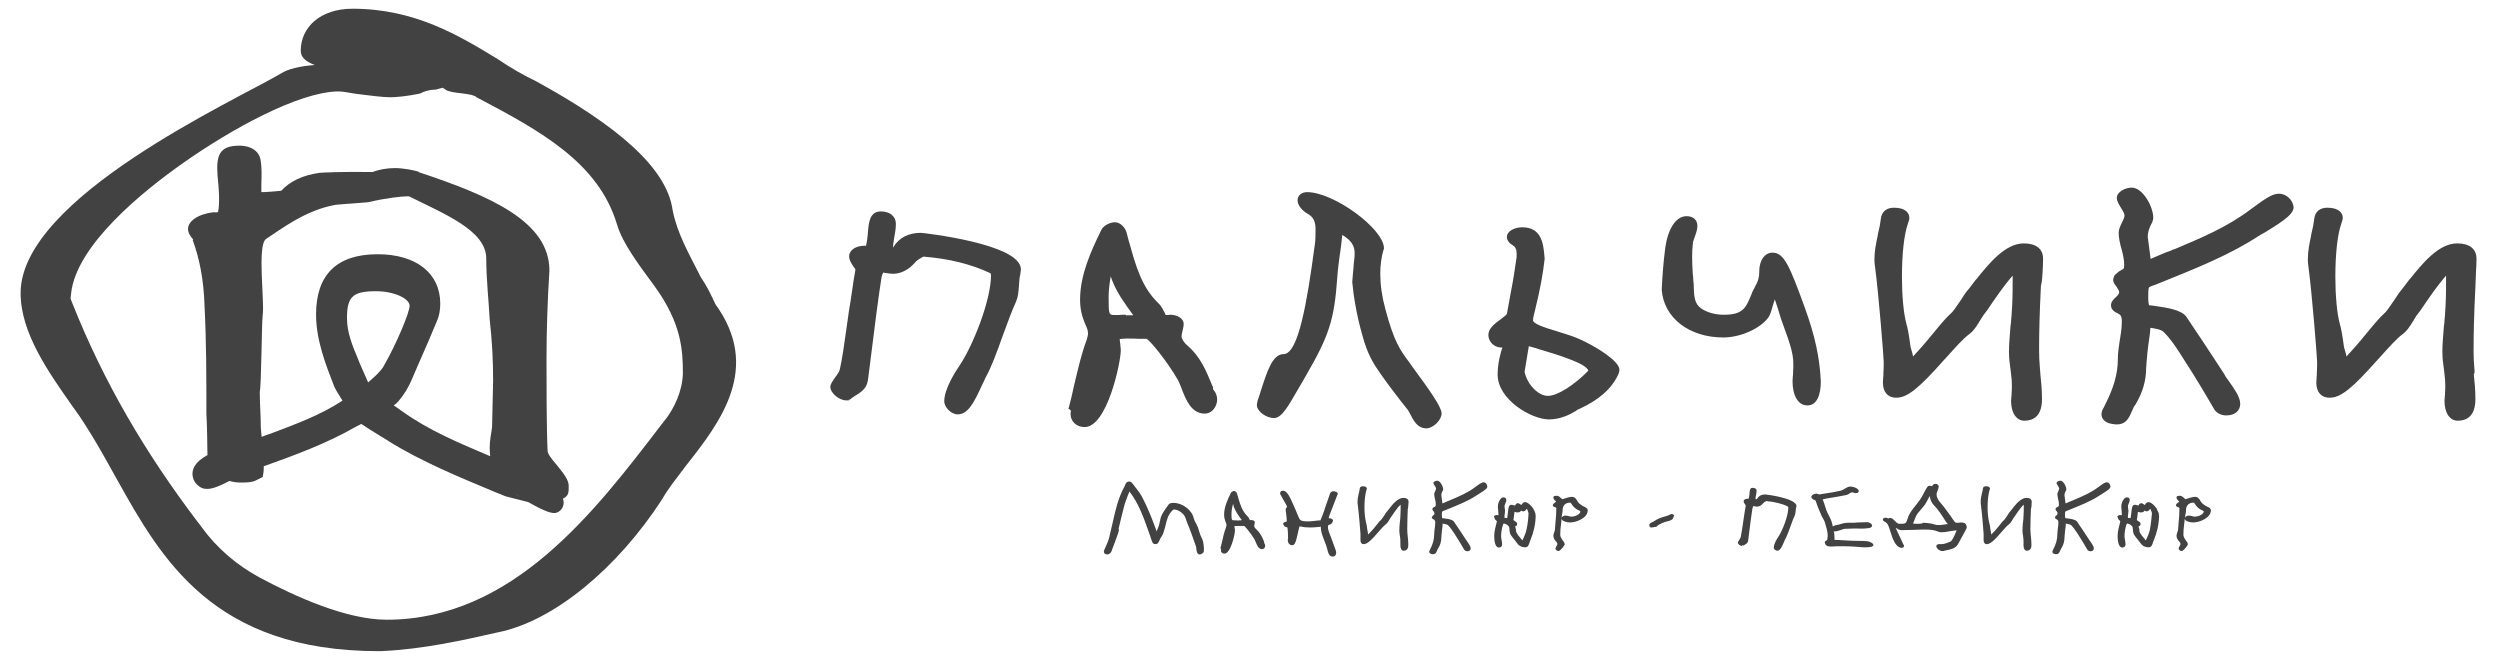 <?xml version="1.0" encoding="utf-8"?>
<!-- Generator: Adobe Illustrator 24.1.1, SVG Export Plug-In . SVG Version: 6.00 Build 0)  -->
<svg version="1.1" id="Layer_1" xmlns="http://www.w3.org/2000/svg" xmlns:xlink="http://www.w3.org/1999/xlink" x="0px" y="0px"
	 viewBox="0 0 946 249" style="enable-background:new 0 0 946 249;" xml:space="preserve">
<style type="text/css">
	.st0{fill:#424243;}
</style>
<g>
	<path class="st0" d="M265.2,104.9c-4.5-8.9-9-16.6-10.7-25.5c-2.2-15.6-20.2-31.5-52.1-48.9c-3.9-1.8-9.5-5-14-8.1
		C173.8,13.5,157,3.3,133.4,3.3c-12.3,0-19.6,7.1-19.6,15.9c0,2.5,1.9,4.1,5.3,5.4c-5.7,0.4-10.3,1.6-12.6,3.1
		C89.1,38,7.8,74.8,7.8,110.9c0,15.2,10.7,30.1,19.6,42.8c3.9,5.3,5,7.4,7.3,11c2.8,4.6,6.2,10.6,9.5,16.6
		c16.8,30.1,36.4,65.1,99.2,65.1h0.6c16.3-0.7,31.4-4.2,44.3-7.1c21.3-4.2,45.4-24.4,62.2-50.3c2.2-3.9,4.5-6.7,9-12.7
		c13.5-17,28.6-37.2,11.2-61.2C269.1,111.6,267.4,108.1,265.2,104.9z M252.3,158.1l-0.1,0.1l-2.1,2.7
		c-25.1,32.8-56.2,73.6-103.8,73.6c-15.3,0-34.9-8.9-48.1-16c-8.7-4.7-16.3-11.2-22.1-19.3c-0.4-0.6-0.8-1.1-1.3-1.7
		c-19.8-26.1-35.5-52.8-47.4-82.7l-0.7-1.8l0.2-1.9c1.9-18.4,27.4-38.9,42.5-49.5c17.6-12.4,43.4-26.8,58.5-27c0.1,0,0.2,0,0.3,0
		l1.5,0.1c0.6,0.1,2.2,0.3,5,0.8c4.8,0.6,10.1,1.3,13,1.3c2.2,0,6.5-0.4,11.2-1.4c1.7-0.9,3.8-1.5,6-1.5l2.6-0.7l1.7,1.1
		c0.4,0.1,0.7,0.2,1.1,0.3c2,0.7,8.9,0.8,10,2.2c24.4,12.8,46.2,24.8,53.2,48.2c2.1,7.1,8.3,15.3,14.2,23.3
		c10.2,14.1,10.7,24.2,10.7,33C258.2,148.3,255,154.3,252.3,158.1z"/>
	<path class="st0" d="M207.2,170.3c-0.4-8.1-0.4-26-0.4-34.1c0-11.4,0.4-22.8,1.1-33.8c0-18.4-21.8-28.1-49.6-37.3h0.4
		c-1.8-0.7-6.3-1.5-9.2-1.5c-3.2,0-6.2,0.6-8.6,1.5c-11-0.2-19.3,0.2-20,0.3c-6.4,0.9-11.2,3.2-14.5,6.8c-3.1,0.3-5.7,0.5-7.5,0.5
		c0-1,0-2.1,0-3.2c0.1-2.9,0.2-6.2-0.3-9c-0.7-4.1-5-6-10.6-5.2c-6.1,0.9-6.3,5.7-5.4,14.2c0.7,7.4,0,10.8-0.2,10.8
		c-0.8,0.1-0.8,0.1-1.5,0c-5.7,0.6-10.3,3.4-9.7,7c0.2,1,0.7,2,1.9,3.3c0,0-0.1,0.1-0.1,0.1c0,0,0,0-0.1,0.1c2.6,7,4.2,15.1,4.5,25
		c0.7,13.6,0.7,27.2,0.7,40.8c0.3,5.2,0.3,10.4,0.4,15.6c-2.6,1.5-3.9,2.6-4.8,4.1v0c-0.9,1.5-1.1,3.1-0.6,4.7
		c0.5,1.6,1.7,2.9,3.2,3.6c0.6,0.3,1.3,0.4,2.1,0.4c2,0,4.6-1,8.4-3c1.4,0.4,2.9,0.6,4.3,0.6c5.5,0,5.2-0.7,8.3-2.1
		c0.2-1,0.4-2.1,0.4-3.3c0-0.3,0-0.5,0-0.8c0,0,0.1,0,0.1,0c11.2-4,23.8-8.6,34.7-14.9c0.4-0.2,0.7-0.4,1-0.5
		c0.3-0.2,0.7-0.3,1.1-0.6c1.8,1.2,4.1,2.7,7.4,4.7c0.8,0.5,1.4,0.8,1.8,1.1c0.4,0.2,0.7,0.4,1.1,0.7c12.5,7.8,27.2,13.8,40.1,19.2
		c1.5,0.6,2.8,1.1,4.2,1.7l8.6,2.2c6.2,3.5,9.3,4.7,11,3.9c2-0.9,2.9-3.2,2.1-5.2c2.2-1.1,2.2-2.3,2.2-4.7c0-2-1.1-3.9-4.4-7.9
		C208.3,173.1,207.2,171.8,207.2,170.3z M136,137.2l-0.3-0.8c-2.4-5.7-4.4-10.6-4.4-16c0-8.2,2.2-10.2,11-10.2
		c7.1,0,12.7,2.9,12.7,5.5c0,2.5-4.9,14.3-9.9,23c-1.2,2-3.4,3.9-5.8,6c0,0,0,0,0,0C138.1,142,137.1,139.7,136,137.2z M196.9,188
		l-2.5-1.4C195.4,187.1,196.4,187.7,196.9,188z M99.4,119.2c0.8-4.9-2.2-26.5,1.3-28.8c5.7-3.7,14.9-10.9,26.3-12.9
		c1.3-0.2,12.9-0.9,12.9-1.1c5.8-1.4,12-2.1,14-2.1h0.9c13.2,6.6,29.2,12.9,29.2,23.5c0,7.8,0.9,15.5,1.3,23.1
		c0.9,7.8,1.3,15.5,1.3,23.1c0,2.5-0.4,15.1-0.4,17.7c-0.4,2.5-0.9,5.3-0.9,7.8c0,1,0.1,2,0.2,3.1l-0.3-0.1
		c-11.8-5-23-9.7-32.9-16.8c-1.3-0.9-2.4-1.7-3.3-2.3c0.6-0.4,1.3-1,1.8-1.6c2.2-2.6,3.9-5.4,5.2-8.6l2.5-5.8
		c2.6-5.8,4.9-11.2,7-16.3c0.7-1.6,1.1-3.9,1.1-6.2c0-11.5-9.1-18.7-23.7-18.7c-15.4,0-23.3,7.7-23.3,22.8c0,9.6,3.6,18.8,6.7,26.8
		l0.1,0.3c0.4,1,1.8,3.3,3.2,5.5c-8.4,5.5-17.7,8.9-27.5,12.6l-0.4,0.1c-0.9,0.3-1.8,0.7-2.7,1c-0.1-1.1-0.2-2.3-0.3-3.4
		c0-4.7-0.4-9.1-0.4-13.8C98.9,146.6,99,122.6,99.4,119.2z"/>
	<path class="st0" d="M348.5,88.1c-4.7,0-8.2,1.8-10.4,5.3c-0.1,0.1-0.1,0.2-0.2,0.3c0-0.9,0.2-1.7,0.3-2.7c0.1-0.4,0.1-0.9,0.2-1.2
		c0.3-1.6,0.6-3.4,0.6-5.1c0-2.8-2.2-4.7-5.7-4.7c-4.3,0-4.6,4.4-4.9,8.2c-0.2,2.5-0.5,4-0.7,4.8l0,0c-2.2-0.1-4.2,0.5-5.3,1.6
		c-0.7,0.7-1.1,1.5-1.1,2.4c0,1.1,0.5,2.2,1.8,4.1c0.5,0.6,0.6,0.8,0.6,0.9c-0.4,2.1-0.9,5.3-1.4,8.9c-0.3,2.2-0.7,4.6-1.1,7
		l-0.6,4.3c-1,7.3-2,14.2-2.8,17.5c-0.2,0.9-0.7,1.6-1.4,2.6l-0.1,0.1c-1.4,2-2.1,3-2.1,4c0,2.3,3.3,5.1,6,5.1h1v-0.4l0.3,0.2
		l0.6-0.5c0.4-0.3,0.5-0.4,1-0.7l0.4-0.3c2.8-1.6,4.5-3.1,4.9-5.9l0.1-0.6c0.2-1.8,0.5-4.2,0.9-7.1c1.2-10,3.2-25.3,4.1-30.8
		c0.1-1.1,0.5-1.9,0.8-2.3c0.3,0.1,0.6,0.2,0.8,0.2l0.1,0c1.2,0.2,1.9,0.3,2.7,0.3c3,0,5.9-1.5,8.2-4.1c0.7-0.8,1.2-1.2,2.6-2
		c0.2-0.1,0.4-0.2,0.7-0.4c9.8,0.8,17.9,2.8,25.4,6.3c0.1,0.2,0.1,0.4,0.2,0.6c0,10-7.1,27.1-11.7,34c-1.8,2.6-6,9.2-6,13.8
		c0,2.4,2.7,5,5.1,5c3.9,0,6.2-4.5,9.3-11.3l0.5-1c0.6-1.4,0.9-2,1.1-2.3c1.8-3.3,4-9.1,6-14.8l0.7-1.9c1.3-3.7,3.2-8.6,4.4-11.2
		c0.8-1.8,1-3.5,1.2-6.7c0.1-1.6,0.2-2.8,0.5-3.9l0-0.1c0-0.3,0.1-0.6,0.1-0.8c0.1-0.4,0.1-0.7,0.1-1
		C386,92.1,348.8,88.1,348.5,88.1z"/>
	<path class="st0" d="M458.9,146.3c-0.1-0.3-0.3-0.7-0.4-0.9l-0.2-0.5c-2-4.8-4.1-9.9-8.9-14.1c-1.5-1.2-2.3-2.7-2.3-3.5
		c0-0.5,0.1-1.1,0.4-2.2c0.3-1.3,0.4-1.8,0.4-2.5c0-2.2-2.6-3.5-5-3.5c-0.2,0-0.5,0-0.9,0.1h-0.3c-0.2,0-0.4,0-0.6,0
		c-0.1-0.2-0.3-0.6-0.5-1.1c-0.8-1.5-1.3-2.5-2.6-3.7c-6-5.9-8.3-14.1-10.5-22c-0.2-0.7-0.4-1.2-0.5-1.7c-0.3-1.1-0.5-1.8-0.7-2.7
		c-0.4-1.6-2.2-3.9-4.4-3.9c-1.9,0-4.5,1.3-5.2,3c-3.9,7.9-8,17-8,26.3c0,3.2,0.6,6,1.8,8.9l0.2,0.4c0.5,1.2,1,2.1,1,3.5
		c0,0.6-0.2,1.3-0.5,2.4c-2,5.3-3.2,10.7-4.5,16.1l-0.4,1.7c-0.4,2.1-1,4.5-1.8,7.6l-0.2,0.6l0.9,0.7v0.4c-0.1,0.5-0.1,0.7-0.1,1
		c0,2.8,2.3,4.9,5.3,4.9c8.6,0,13.7-24.6,13.7-29c0-0.4,0-0.8-0.1-1.4c0-0.3-0.1-0.7-0.1-1.2l-0.1-0.5c0-0.4-0.1-0.8-0.1-1.2
		c0.6-0.1,1.6-0.2,2.8-0.2c1.7,0,3.1,0,4.4,0.1h3c1.4,0.8,7.7,8.4,11.9,15.7c0.4,0.8,1,2.2,1.5,3.6c1.5,3.8,3.5,9,8.6,9
		c1.8,0,3.4-1.2,4.2-3.1c0.9-2.1,0.5-4.4-1.1-6.1C459.1,146.8,459,146.6,458.9,146.3z M426.3,119.4l-0.4-0.3h-0.3
		c-0.8,0-1.6,0-2.3,0.1H422c-2.4,0-2.5,0-2.5-6.7c0-2.4,0.3-5.1,0.8-7.9c0.2,0.5,0.3,0.9,0.5,1.4c1.9,4.9,4.7,8.7,7.9,13.1l0.1,0.2
		c-0.3,0-0.7,0-1.2,0l-0.7,0C426.7,119.2,426.5,119.3,426.3,119.4z"/>
	<path class="st0" d="M545.5,156.4c0-2.4-4.7-9-10.9-17.4l-1.4-2c-3.3-4.4-5.7-7.6-9-20.1c-1.3-4.8-1.9-9.2-1.9-13.3
		c0-3.2,0.4-6.3,1.2-9l0.2-0.5V94c0-7.4-19-21.3-29.1-21.3c-2.1,0-3.6,1.3-3.6,3.1c0,2,1.9,4,3.8,5.1c2.1,1.1,3,2.9,3,5.7
		c0,1.8,0,4.5-0.3,6.2c-0.2,1.4-0.4,2.8-0.6,4.2c-0.2,1.2-0.3,2.5-0.5,3.7c-3.3,23-6.6,33.3-10.7,33.3c-4.2,0-6.2,6.4-8.8,14.5
		c-0.2,0.5-0.3,1.1-0.5,1.6c-0.2,0.5-0.3,1-0.5,1.4l-0.1,0.5c-0.1,0.5-0.2,0.8-0.2,1.2c0,2.6,3.7,5,6.5,5c2.9,0,5.4-4.5,9.3-11.3
		l0.9-1.5c0.7-1.2,1.4-2.5,1.9-3.3l0.1-0.2c8.6-14.8,10.6-21,11.7-36.6c0.2-3.1,0.6-6,1-9.1l0.1-0.5c0.3-2.2,0.6-4.4,0.8-6.8
		c3.4,2,4.7,4.1,4.7,6.9c0,1-0.1,2.2-0.3,3.7l-0.1,1c0,0.8-0.1,1.6-0.2,2.4c-0.1,1.1-0.2,2.3-0.3,3.7l0,0.1l0,0.1
		c0.4,4.8,1.7,12.8,3.8,20c1.9,7.2,4.2,10.8,6.8,14.5c3.2,4.6,5,6.8,7.8,10.5c0.7,0.9,1.4,1.8,2.3,2.9l0.1,0.1
		c0.3,0.3,1,1.7,1.3,2.2c1.6,3.3,3.2,5.1,6.1,5.1C542.4,161.9,545.5,159,545.5,156.4z"/>
	<path class="st0" d="M597.4,128.2c-2-0.9-4.9-1.8-7.5-2.6l-0.6-0.2c-5.5-1.6-9.2-3-9.2-4.2c0-0.8,0.3-2.1,0.8-4
		c1.9-7.7,3-13.8,3.6-19.3l-0.1-1.1C584,92.2,583.3,86,576,86c-2.8,0-5.8,1.4-5.8,3.7c0,1.3,1.1,2.5,2.2,3.1
		c0.7,0.4,1.5,1.1,1.5,3.3c0,0.9,0,1.4-0.1,1.7l0,0.1c-0.6,4.4-1.3,8.7-2.2,13.2c-0.3,1.7-0.6,3.4-0.9,5c-0.2,0.9-0.3,1.8-0.5,2.7
		c-0.1,0.2-0.7,0.8-1.3,1.2l-0.5,0.4c-3.4,2.4-5.2,4.1-5.2,6.4c0,2.5,2.2,4.7,4.9,4.7c0.1,0,0.2,0,0.4,0c-0.6,1.8-1.8,5.8-1.8,10.2
		c0,9.6,12.9,17,19.4,17c3.3,0,6.8-1.1,9.8-3l0.5-0.2l0.2-0.3c0,0,0,0,0,0l0.2-0.1c4.7-2.1,11.3-5.6,14.9-12.1
		c0.8-1.5,1.1-2.3,1.1-3.2C612.6,136.5,603.8,131,597.4,128.2z M601,140.3c-5.4,5.5-11.7,9.5-15.3,9.5c-3.6,0-7.8-4.3-8.8-9.1
		c0.4-2.3,1.2-7.4,1.6-9.7c0.9,0.3,1.9,0.5,2.9,0.8l0.5,0.2C589,134.1,600.6,137.6,601,140.3z"/>
	<path class="st0" d="M689,144.4c-0.4-9-2.2-17.3-6-27.8c-5.8-16-7.9-21-12.3-21c-2.9,0-5,2.9-5,7.1c0,2.2-0.3,3.5-1.6,5.8
		c-0.1,0.3-0.3,0.5-0.4,0.8c-0.4,0.7-0.7,1.3-0.9,1.9l-0.1,0.3c-2.1,5-3.1,7.6-10.4,7.6c-3.4,0-6.4-0.9-8.6-2.4
		c-2.5-1.8-2.7-4.4-2.8-8.7c0-0.4,0-0.9-0.1-1.3c0-0.4-0.1-0.9-0.1-1.3c0-0.4,0-0.8-0.1-1.2c0-0.4-0.1-0.8-0.1-1.3
		c-0.1-2-0.2-3.9-0.2-5.8c0-1.8,0.1-3.6,0.3-5.1l0-0.1c0-0.2,0.1-0.6,0.3-1.1l0.1-0.4c0.9-2.3,1.3-3.7,1.3-4.9
		c0-2.3-1.6-3.7-4.1-3.7c-4,0-7.1,4.7-8.1,12.3c-0.7,5.3-1.1,11-1.3,15.6c0.8,10.6,10.4,18,23.3,18c6.4,0,13.9-3.3,17-7.5
		c0.6-0.8,1-1.9,1.6-4.1c0.3-1,0.6-2,0.9-2.8c0.5,1.5,1.3,3.7,2.2,6.9c0.2,0.5,0.3,0.9,0.4,1.2c0.1,0.3,0.2,0.6,0.3,0.8
		c0.1,0.4,0.3,0.9,0.5,1.4c0.1,0.4,0.3,0.8,0.4,1.2l0.1,0.2c1.5,4.2,3.1,8.5,3.1,12.6c0,1,0,2-0.1,3.2c0,0.6,0,1.1-0.1,1.7
		c0,0.6-0.1,1.2-0.1,1.8c0,5.5,2.2,9.1,5.5,9.1C687.7,153.6,689,148.9,689,144.4z"/>
	<path class="st0" d="M772.9,103.2c0.1-1.8,0.2-3.5,0.2-5.3c0-3.7-2.6-5.8-7.3-5.8c-7.1,0-13.3,7.8-17.9,13.5l-0.3,0.3
		c-0.5,0.7-1.1,1.4-1.5,2c-0.4,0.5-0.8,1-1,1.3c-0.9,1-1.6,1.9-3,4.2l-0.7,1c-1.2,1.8-2.4,3.6-3.5,4.5c-1.2,1.1-2.6,2.6-6.2,7
		c-3.9,4.8-6.4,7.5-7.8,9c-0.1-0.7-0.3-1.5-0.6-2.4c-0.1-0.4-0.2-0.8-0.3-1c-0.7-5.1-1.1-7.2-1.6-8.9c-1.1-4-1.7-10.8-1.7-17.9
		c0-8.5,0.8-15.9,2.2-19.9c0.4-1.2,0.6-1.7,0.6-2.4c0-1.8-1.5-3.8-5.8-3.8c-2.9,0-4.7,1.5-5,4.3c-0.2,1.7-0.5,3.4-1.1,5.7l-0.1,0.7
		c-0.6,2.8-1.2,5.7-1.2,8.7c0,1,0,1.3,0.1,2c1.6,11.9,3.4,35.7,3.4,36.9c0,1.3,0,2.7-0.1,4c0,0.7,0,1.4-0.1,2c0,0.7-0.1,1.3-0.1,1.9
		c0,3.6,1.9,5.7,5,5.7c4.2,0,8.4-3.3,18.4-14.6l0.3-0.3c3.5-3.9,6.8-7.6,8.9-9.1c1.4-1,2.4-2.3,4.1-5.1c0.2-0.3,0.4-0.7,0.6-1
		c0.3-0.5,0.6-0.9,0.7-1.1c1-1.2,1.7-2.2,3.7-5.2c3.7-5.4,6-8.2,7.4-9.8c0,3.8,0,7.7-0.2,11.5c-0.1,2.3-0.3,4.5-0.5,6.8l-0.1,0.6
		c-0.1,0.8-0.1,1.7-0.2,2.5c-0.2,2.5-0.4,5-0.4,7.6c0,2.2,0.3,4.4,0.6,6.6c0.1,0.6,0.1,1.1,0.2,1.7c0.2,1.5,0.3,2.9,0.3,4.4
		c0,0.9,0,1.8-0.1,2.7l0,0.1c0,0.5,0,0.9-0.1,1.4c0,0.5-0.1,1-0.1,1.5c0,4.5,2,7.5,5,7.5c3.1,0,6.7-1.4,6.7-8.2
		c0-3.3-0.3-6.5-0.6-9.3c-0.1-0.8-0.1-1.6-0.2-2.5c-0.2-2.3-0.3-4.5-0.3-6.7c0-7,0.2-14.5,0.7-24.4
		C772.7,106.7,772.8,105,772.9,103.2z"/>
	<path class="st0" d="M862.4,73.3c-2.5,0-4.8,1.5-11,6.1c-8.8,6.6-18.4,10.6-28.6,14.9l-0.4,0.1c-0.9,0.4-1.8,0.8-2.8,1.1
		c-1.8,0.8-3.7,1.5-5.4,2.3c-0.1,0.1-0.3,0.1-0.4,0.2c-0.2-1.4-0.5-3.9-1.1-8.4c0-1.7,0.6-3.5,1.6-5.3l0.1-0.2
		c0.2-0.7,0.4-1.1,0.4-1.7c0-4.2-4-11.4-8.1-11.4c-2.7,0-5.7,1.7-5.7,3.9c0,1,0.5,2,1.6,3.8c1.1,1.7,1.3,2.3,1.3,2.9
		c0,0.4-0.1,0.9-0.8,2.3c-1,2-1.4,3.1-1.4,4.2c0,1.9,0.5,4.1,1.1,6.2l0.1,0.3c0.5,2,0.9,3.9,0.9,5.7c0,1.5-0.4,1.6-0.8,1.7l-1.3,0.8
		l-1.4,1.2c-0.4,0.6-0.6,1.2-0.7,1.9c0,0.9,0.6,1.7,1.3,2.6c0.8,1.2,1,1.7,1,2.1c-0.1,0.5-0.2,0.8-1,1.6c-1.1,1-2.1,2-2.1,3.3
		c0,1.8,1.5,2.6,2.6,3.1c0.9,0.4,1.5,1,1.5,2.9c0,1.9-0.2,4-0.7,6.8l-0.2,1.3c-0.3,2-0.6,4.1-0.6,6.1c0,5.9-1.6,11.3-5.4,18.6
		c-0.5,0.7-0.8,1.7-0.8,2.5c0,2.1,1.9,3.5,4.7,3.7c0.4,0.1,0.8,0.1,1.1,0.1c3.1,0,4.4-1.8,5.7-5l0.2-0.4c0.2-0.6,0.7-1.6,0.9-1.8
		l0.2-0.2c2.8-4.7,4.1-9.2,4.1-13.9c0.3-4.5,0.7-8.1,1.1-10.7c0.3-2.1,0.5-3.5,0.5-4.5c0.1,0,0.2,0,0.3,0l0.2,0
		c2.9,0.5,3.6,0.8,4.4,1.4c2.9,2.8,5.3,6.6,7.7,10.4c4.1,6.3,8.1,13,11.4,18.7c0.8,1.6,2.7,2.6,4.7,2.6c3.2,0,5.3-1.7,5.3-4.4
		c0-2.6-2.3-5.7-4.1-8.3l-0.5-0.7c-0.7-0.9-1-1.3-1.3-2l-2-3.1c-4-6.1-8.2-12.5-12.6-19c-2.1-2.6-7.6-3.3-11.6-3.9
		c-0.6-0.1-1-0.1-1.4-0.2c-0.4,0-0.8-0.1-1-0.1c-0.1-0.4-0.3-1.3-0.3-2.5c0-4.2,0.1-4.2,0.7-4.5c0.7-0.3,1.4-0.6,2.1-0.8
		c1.4-0.6,2.7-1.1,4.2-1.7c11.1-4.5,23.7-9.5,34.6-16.6c0.4-0.2,0.7-0.4,1-0.6c0.4-0.2,0.9-0.5,1.6-0.9c8.4-5.1,10.8-7.2,10.8-9.6
		C867.6,75.7,865.2,73.3,862.4,73.3z"/>
	<path class="st0" d="M936.3,139.5c-0.2-2.3-0.3-4.5-0.3-6.7c0-7,0.2-14.5,0.7-24.4c0.1-1.7,0.1-3.5,0.2-5.2
		c0.1-1.8,0.2-3.5,0.2-5.3c0-3.7-2.6-5.8-7.3-5.8c-7.1,0-13.3,7.8-17.9,13.5l-0.3,0.3c-0.5,0.7-1.1,1.4-1.5,2c-0.4,0.5-0.8,1-1,1.3
		c-1,1.2-1.7,2.1-3,4.2l-0.7,1c-1.2,1.8-2.4,3.6-3.5,4.5c-1.2,1.1-2.6,2.6-6.2,7c-3.9,4.8-6.4,7.5-7.8,9c-0.1-0.7-0.3-1.5-0.6-2.4
		c-0.1-0.4-0.2-0.8-0.3-1c-0.7-5.1-1.1-7.2-1.6-8.9c-1.1-4-1.7-10.8-1.7-17.9c0-8.5,0.8-15.9,2.2-19.9c0.4-1.2,0.6-1.7,0.6-2.4
		c0-1.8-1.5-3.8-5.8-3.8c-2.9,0-4.7,1.5-5,4.3c-0.2,1.7-0.5,3.4-1.1,5.7l-0.1,0.7c-0.6,2.8-1.2,5.7-1.2,8.7c0,1,0,1.3,0.1,2
		c1.6,11.9,3.4,35.7,3.4,36.9c0,1.3,0,2.7-0.1,4c0,0.7,0,1.4-0.1,2c0,0.7-0.1,1.3-0.1,1.9c0,3.6,1.9,5.7,5,5.7
		c4.2,0,8.4-3.3,18.4-14.6l0.3-0.3c3.5-3.9,6.8-7.6,8.9-9.1c1.4-1,2.4-2.3,4.1-5.1c0.2-0.3,0.4-0.7,0.6-1c0.3-0.5,0.6-0.9,0.7-1.1
		c1-1.2,1.7-2.2,3.7-5.2c3.7-5.4,6-8.2,7.4-9.8c0,3.8,0,7.7-0.2,11.5c-0.1,2.3-0.3,4.5-0.5,6.8l-0.1,0.6c-0.1,0.8-0.1,1.7-0.2,2.5
		c-0.2,2.5-0.4,5-0.4,7.6c0,2.2,0.3,4.4,0.6,6.6c0.1,0.6,0.1,1.1,0.2,1.7c0.2,1.5,0.3,2.9,0.3,4.4c0,0.9,0,1.8-0.1,2.7l0,0.1
		c0,0.5,0,0.9-0.1,1.4c0,0.5-0.1,1-0.1,1.5c0,4.5,2,7.5,5,7.5c3.1,0,6.7-1.4,6.7-8.2c0-3.3-0.3-6.5-0.6-9.3
		C936.5,141.1,936.4,140.3,936.3,139.5z"/>
	<path class="st0" d="M455.5,206.7c-0.1-1-0.2-2.1-0.8-3.2c-0.4-0.7-0.7-1.7-1-2.6c-0.2-0.9-0.4-1.3-0.6-1.8
		c-0.2-0.4-0.4-0.8-0.6-1.2c-0.5-0.9-0.7-1.3-0.8-1.8c-0.6-3-4.2-5.8-7.6-5.8c-0.8,0-1.5,0.1-1.8,0.5c-0.2,0.3-0.3,0.4-0.6,0.8
		c-1.1,1.6-2.4,3.2-2.7,5.3c-0.2,1.1-0.5,2.2-1,3.3c-0.1,0.3-0.2,0.6-0.3,0.9c-1.6-4.4-3.3-8.8-5.5-13c-0.7-1.3-1.7-2.7-2.7-3.9
		c-0.6-0.8-0.8-1.1-1.2-1.5c-0.2-0.3-0.6-0.5-1-0.5c-0.8,0-1.2,0.4-1.6,1.4c-0.1,0.2-0.2,0.4-0.2,0.5c-2.4,4.4-3.4,8.9-4.4,13.4
		c-0.5,2.1-1,4.3-1.5,6.4c-0.3,1-0.8,2-1.2,3c-0.2,0.4-0.4,0.8-0.5,1.1c-0.1,0.3-0.2,0.5-0.2,0.7c0,0.7,0.5,1.1,1.3,1.1
		c0.6,0,1.3-0.5,1.5-1c0.9-2.4,1.9-4.9,2.7-7.3l0,0c0-0.1,0-0.1,0-0.1c0.1-0.4,0.2-0.7,0.2-0.9c0-0.1,0-0.2-0.1-0.3
		c0-0.1,0-0.2,0-0.2c0.7-3.1,1.5-6.2,2.3-9.3v0c0.1-0.3,0.2-0.6,0.5-1.4c0.7-2,1.1-2.9,1.3-3.3c3.5,4.5,5.5,10.2,7.4,15.6
		c0.4,1.1,0.7,2.1,1.1,3.2c0.3,0.8,0.6,1.1,1.3,1.1c0.8,0,1.1-0.4,1.5-1.3c0.1-0.2,0.2-0.5,0.3-0.7c0.1-0.2,0.2-0.4,0.5-0.8
		c0.2-0.4,0.5-0.8,0.6-1.1c0.4-1,0.6-2,0.9-3c0.5-2.2,1-4.3,2.7-5.9c0.3-0.3,0.4-0.3,0.6-0.3c1.6,0,3.8,1.6,4.3,3.2
		c0.2,0.7,0.5,1.5,0.8,2.2c0.4,0.9,0.5,1.2,0.7,1.7c0.2,0.6,0.4,1.2,0.7,1.9c0.6,1.7,1.2,3.3,1.8,5.1c0,0.1,0.1,0.4,0.1,0.9
		c0.2,1.3,0.4,2,1.4,2c0.5,0,1.6-0.8,1.4-1.2C455.6,208,455.6,207.3,455.5,206.7z"/>
	<path class="st0" d="M478.3,204.9c-0.7-1.6-1.3-3.1-2.8-4.5c-0.5-0.4-0.9-1-0.9-1.3c0-0.2,0-0.4,0.1-0.8c0.1-0.4,0.1-0.5,0.1-0.7
		c0-0.5-0.6-0.8-1.2-0.8c-0.1,0-0.1,0-0.2,0c-0.1,0-0.1,0-0.1,0c-0.4,0-0.4,0-0.6-0.5c-0.2-0.5-0.4-0.7-0.8-1.1
		c-1.9-1.9-2.7-4.5-3.4-7c-0.2-0.7-0.3-1-0.4-1.4c-0.1-0.4-0.6-1-1.1-1c-0.5,0-1.2,0.4-1.3,0.8c-1.2,2.5-2.5,5.3-2.5,8.1
		c0,1,0.2,1.8,0.5,2.7c0.2,0.4,0.4,0.8,0.4,1.3c0,0.2-0.1,0.5-0.2,0.9c-0.7,1.8-1.1,3.7-1.5,5.5c-0.2,0.8-0.4,1.6-0.6,2.4l0.5,0.4
		c-0.1,0-0.3-0.1-0.3-0.1c0,0,0,0.1,0,0.2c0,0.1,0,0.2,0,0.3c0,0.7,0.6,1.2,1.3,1.2c2.4,0,4-7.3,4-8.8c0-0.2,0-0.4-0.1-0.8
		c0-0.3-0.1-0.5-0.1-0.8c0,0,0.5-0.1,1.2-0.1c0.6,0,1,0,1.4,0c0.3,0,0.6,0,1,0c0.4,0,2.6,2.8,4,5.1c0.1,0.3,0.3,0.7,0.5,1.1
		c0.5,1.2,1,2.6,2.4,2.6c1,0,1.6-1.4,0.7-2.4C478.4,205.3,478.4,205.1,478.3,204.9z M468.9,196.9c-0.1,0-0.1,0-0.2,0
		c-0.1,0-0.1,0.1-0.2,0.2l-0.3-0.2c-0.3,0-0.5,0-0.7,0c-0.2,0-0.3,0-0.4,0c-1,0-1.1-0.1-1.1-2.4c0-1.1,0.2-2.5,0.6-3.9
		c0,0.1,0.1,0.3,0.1,0.5c0.2,0.7,0.2,0.9,0.4,1.2c0.7,1.6,1.6,2.9,2.8,4.5C469.7,196.9,469.5,196.9,468.9,196.9z"/>
	<path class="st0" d="M504.6,185.9c-0.8,0-1.1,0.3-1.4,1.1c-0.6,1.7-1.1,3.2-1.7,4.9c-0.1,0.2-0.2,0.4-0.3,1c-1.2,3.4-1.6,3.9-1.5,4
		c-0.7,0-1.4,0.1-2.2,0.2c-0.9,0.1-1.7,0.2-2.6,0.2c-2.2,0-3-0.3-3.4-1.4c-0.9-2.3-2-4.6-3-6.9c-1.1-2.3-2-3.3-3-3.3
		c-0.7,0-1.1,0.3-1.1,1c0,0.2,0,0.3,0.1,0.4c0.2,0.5,0.7,1.1,1,1.8c1.1,1.9,1.5,2.6,1.5,2.9c0,0,0,0-0.1,0.2
		c-0.3,0.3-0.4,0.5-0.4,0.7c0,0.6,0.1,1.2,0.2,1.8c0.1,0.9,0.2,1.8,0.2,2.7c0,0.1,0.3,0,0,0.1c-0.2,0.1-0.7,0.2-1.2,0.5l-0.2,0.4
		c0,0,0.1,0.1,0.1,0.2c0.2,0.4,0.3,0.7,0.7,0.9c0.1,0.1,0.4,0.1,0.6,0.2c0.2,0,0.2,0,0.2,0.1c0.1,0,0.3,1.3,0.3,4.2
		c-0.1,0.1-0.1,0.2-0.1,0.4c0,1.3,0.6,2.1,1.7,2.1c1.3,0,1.6-2.4,2.5-6.3c0.1-0.6,0.2-0.8,0.4-0.8c0,0,0.1,0,0.2,0
		c0.1,0,0.1,0,0.1,0c1,0.3,2.2,0.4,3.6,0.4c1,0,2.1-0.1,3.1-0.2c0.3,0,0.6,0,0.8-0.1c0.2,0,0.1-0.1,0.1,0.1c0,1.9,0.7,3.5,1.3,5.1
		c0.4,1,0.6,1.5,0.8,2.1c0.1,0.3,0.2,0.7,0.3,1.1c0.5,2,0.9,2.9,2.1,2.9c0.8,0,1.3-0.5,1.3-1.4c0-0.3,0-0.5-0.1-0.8
		c-0.6-1.7-1.2-3.4-1.9-5.2c-0.1-0.2-0.2-0.5-0.3-0.8c-0.4-1-0.8-2-0.8-2.9c0-0.7,0.1-0.8,0.4-0.9c0.9-0.2,1.3-0.7,1.5-1.6
		c0.2-0.4-0.8-0.9-1.2-0.9c-0.1,0-0.2,0-0.3,0c0,0-0.1,0-0.1,0c0,0,0,0,0,0c0-0.1,0-0.3,0.1-0.6c0.1-0.3,0.2-0.4,0.2-0.6
		c1-2.5,1.9-5,2.9-7.5h0c0.2-0.3,0.2-0.5,0.2-0.8C506,186.3,505.4,185.9,504.6,185.9z"/>
	<path class="st0" d="M533,189.9c0-1-0.7-1.5-2-1.5c-2.1,0-4.1,2.5-5.4,4.2c-0.3,0.4-0.6,0.8-0.8,1c-0.3,0.3-0.5,0.6-0.9,1.3
		c-0.5,0.7-0.9,1.4-1.3,1.8c-0.4,0.3-0.8,0.8-1.9,2.2c-1.6,2-2.6,3-3.1,3.4c0.2-0.4-0.2-1.4-0.2-1.8c-0.2-1.6-0.3-2.2-0.5-2.8
		c-0.3-1.2-0.6-3.3-0.6-5.7c0-2.7,0.3-5,0.7-6.4c0.1-0.4,0.2-0.5,0.2-0.7c0-0.6-0.6-0.9-1.5-0.9c-0.8,0-1.2,0.4-1.2,1.1
		c-0.1,0.6-0.2,1.2-0.4,1.8c-0.2,0.9-0.4,1.9-0.4,2.9c0,0.3,0,0.4,0,0.6c0.5,3.7,1.1,11.2,1.1,11.6c0,0.4,0,0.9,0,1.2
		c0,0.4,0,0.9,0,1.2c0,0.9,0.4,1.5,1.2,1.5c1.2,0,2.6-1.1,5.5-4.5c1.1-1.3,2.2-2.5,2.9-3c0.4-0.3,0.7-0.7,1.2-1.5
		c0.2-0.3,0.3-0.6,0.4-0.7c0.3-0.4,0.5-0.7,1.1-1.6c1.5-2.2,2.4-3.3,2.9-3.6c0,0,0,0,0,0c0,1.4,0,2.9-0.1,4.3c0,0.8-0.1,1.5-0.2,2.3
		c-0.1,1-0.2,2.1-0.2,3.1c0,0.7,0.1,1.4,0.2,2c0.1,0.7,0.2,1.3,0.2,1.9c0,0.3,0,0.6,0,0.9c0,0.3,0,0.6,0,0.9c0,1,0.4,2,1.2,2
		c1.7,0,1.8-1.5,1.8-2.3c0-1-0.1-2-0.2-2.9c-0.1-1-0.2-1.9-0.2-2.9c0-2.6,0.1-5.1,0.2-7.7C532.9,192.1,532.9,191,533,189.9z"/>
	<path class="st0" d="M561.4,182.5c-0.7,0-1.4,0.5-3.3,1.9c-2.8,2.1-5.9,3.4-9.2,4.8c-0.9,0.4-1.8,0.7-2.6,1.1
		c-0.4,0.2-0.5,0.2-0.5,0.2c0,0-0.4-3.1-0.4-3.1c0-0.6,0.2-1.2,0.6-1.8c0.1-0.2,0.1-0.3,0.1-0.4c0-1.2-1.2-3.3-2.2-3.3
		c-0.7,0-1.5,0.4-1.5,0.9c0,0.2,0.1,0.5,0.5,1c0.4,0.6,0.5,0.8,0.5,1.1c0,0.2-0.1,0.4-0.3,0.9c-0.3,0.6-0.4,0.9-0.4,1.2
		c0,0.6,0.2,1.2,0.3,1.9c0.2,0.7,0.3,1.3,0.3,2c0,0.5-0.1,0.8-0.5,0.9h0.1c-0.5,0.1-0.9,0.5-0.9,0.9c0,0.2,0.1,0.4,0.4,0.7
		c0.3,0.4,0.4,0.6,0.4,0.9c0,0.3-0.1,0.4-0.4,0.7c-0.4,0.3-0.6,0.6-0.6,0.8c0,0.3,0.2,0.5,0.6,0.7c0.5,0.2,0.7,0.6,0.7,1.2
		c0,0.7-0.1,1.4-0.2,2.2c-0.1,0.8-0.2,1.5-0.2,2.3c0,2-0.5,3.7-1.7,6c-0.1,0.2-0.2,0.4-0.2,0.6c0,0.5,0.5,0.8,1.2,0.9
		c0.1,0,0.2,0,0.3,0c0.8,0,1.1-0.4,1.5-1.4c0.1-0.3,0.3-0.7,0.4-0.8c0.9-1.4,1.2-2.8,1.2-4.2c0.2-3.2,0.7-4.9,0.4-5.2
		c0.2,0.1,0.4,0.1,0.6,0.1c0.9,0.2,1.2,0.3,1.5,0.5c0.9,0.9,1.7,2.1,2.5,3.3c1.2,1.9,2.4,3.8,3.6,5.9c0.2,0.4,0.7,0.7,1.2,0.7
		c0.8,0,1.3-0.4,1.3-1.1c0-0.8-0.8-1.8-1.3-2.6c-0.3-0.4-0.4-0.5-0.5-0.7c-1.5-2.3-3-4.6-4.6-6.9c-0.6-0.7-2.3-1-3.4-1.1
		c-0.5-0.1-0.7-0.1-0.9-0.1c-0.1,0-0.2-0.4-0.2-1c0-1.4,0-1.5,0.4-1.7c0.7-0.3,1.3-0.5,2-0.8c3.7-1.5,7.5-3,10.8-5.2
		c0.3-0.2,0.4-0.2,0.8-0.5c2.3-1.4,3.2-2.1,3.2-2.8C562.7,183.1,562.1,182.5,561.4,182.5z"/>
	<path class="st0" d="M580.2,192.5c-0.7-1.2-2.2-2.5-3.1-2.5c-0.5,0-0.9,0.3-1.3,0.9c-0.1,0.1-0.1,0.2-0.2,0.2c0,0-0.1-0.1-0.2-0.2
		c-0.3-0.2-0.6-0.4-0.9-0.5c-0.5,0-0.8,0.2-1.1,0.7c-0.1,0.2-0.1,0.2-0.1,0.2c-0.1,0-0.2-0.1-0.5-0.1c-0.3-0.1-0.6-0.2-0.8-0.2
		c-1.1,0-1.2,1-1.4,2.9c-0.1,1.2-0.3,2-0.3,2.2c-0.2-0.1-0.4-0.1-0.6-0.1c-0.4,0-0.4,0-0.4-0.4c0-0.4,0-0.8,0.1-1.1
		c0-0.4,0.1-0.8,0.1-1.2c0-0.2,0-0.4-0.1-0.8c0-0.3-0.1-0.6-0.1-0.8c0-0.4,0.1-0.8,0.4-1.4c0.2-0.6,0.3-0.8,0.3-1
		c0-0.8-0.4-1.1-1.2-1.1c-1,0-2,2-2,3.4c0,0.5,0,0.9,0.1,1.4c0,0.5,0.1,0.9,0.1,1.4c0,0.3,0,0.5,0,0.6c-0.2-0.1-0.4-0.1-0.5-0.1
		c-0.2,0-0.5,0-0.6,0.1c-0.1,0-0.2,0-0.2,0l-0.4,0.4c0,0,0,0.2,0.1,0.3c0.1,0.4,0.2,0.5,0.3,0.8c0.1,0.1,0.2,0.2,0.4,0.4
		c0.2,0.2,0.3,0.2,0.3,0.5c-0.5,1.9-1,3.7-1,5.5c0,2.2,0.5,4.3,1.8,4.3c0.7,0,1.2-0.5,1.2-1.2c0-0.5-0.1-1.1-0.2-1.6
		c-0.1-0.6-0.2-1.1-0.2-1.6c0-1.9,0.7-4.7,1-4.7c0.7,0,1.7,0.7,2,1.2c0.1,0.3,0.2,0.7,0.2,1.4c0.1,1,0.3,1.5,0.6,1.9
		c0.4,0.6,0.9,1.2,1.4,1.8c0.5,0.6,0.7,0.9,1,1.3c0.6,0.9,1.7,1.4,2.9,1.4c1,0,1.3-0.6,1.7-1.9c0.1-0.3,0.2-0.6,0.3-0.8
		c1.2-2.9,1.9-5.8,2-9.1v-0.1c-0.1-0.3-0.1-0.6-0.1-0.9C580.6,193.3,580.5,192.9,580.2,192.5z M573.3,199.2
		C573.2,199.2,573.2,199.2,573.3,199.2L573.3,199.2z M577.6,200.5c-0.2,1.1-0.7,2.1-1.1,3.1c-0.2,0.3-0.3,0.6-0.4,0.9
		c-0.9-1.1-2.3-2.5-2.5-3.7l0.1-0.1c0-0.2-0.1-0.5-0.2-0.8c-0.1-0.4-0.1-0.6-0.2-0.7c0.5-0.2,0.8-0.4,0.8-0.9c0-0.5-0.3-0.8-1-1.2
		c-0.3-0.2-0.4-0.2-0.4-0.5c0-0.1,0-0.3,0.1-0.5c0-0.2,0.1-0.4,0.1-0.9c0-0.3,0.2-1.5,0.2-1.5c0.1,0,0.2,0,0.5,0.1
		c0.2,0.1,0.5,0.1,0.7,0.1c0.6,0,1-0.2,1.3-0.7c0,0,0,0,0,0c0.2,0.2,0.5,0.3,0.8,0.3c0.4,0,0.8-0.2,1.1-0.7c0.2-0.2,0.2-0.2,0.3-0.3
		c0.1,0.3,0.6,1.4,0.6,1.8C578.3,196.3,578.1,198.4,577.6,200.5z"/>
	<path class="st0" d="M600,192c-1.8-0.8-2.8-1.6-3.5-3c-0.3-0.5-1-1-1.5-1c-1.3,0-2.8,0.6-3.8,0.9c0,0,0,0-0.1,0
		c0.1,0,0.1,0-0.4-0.4c-0.6-0.6-1.1-0.9-1.6-0.9c0,0-0.1,0-0.1,0c-0.5,0-1,0.1-1.1,0.3c-0.3,0.5,0,0.9,0.5,1.5
		c0.1,0,0.1,0.1,0.3,0.3c0.1,0.1,0.1,0.1,0.1,0.2c0,0-0.1,0.1-0.2,0.1c-0.7,0.5-1,0.8-1,1.1c0,0.5,0.3,0.7,1,0.9
		c0.3,0.1,0.3,0.1,0.3,0.3c0,1.7-0.1,3.5-0.3,5.3c-0.1,0.9-0.1,1.7-0.2,2.6c0,0.5-0.1,0.8-0.3,1.2c-0.2,0.7-0.3,1-0.3,1.3
		c0,0.9,0.4,1.6,1.1,2.3c0.3,0.3,0.4,0.6,0.4,0.9c0,0.2-0.1,0.3-0.3,0.7c-0.3,0.5-0.4,0.8-0.4,1c0,0.5,0.6,0.9,1.2,0.9
		s2.3-2.1,2.3-2.6c0-0.1-0.1-0.4-0.2-0.6c-0.1-0.2-0.3-0.5-0.5-0.7c-0.8-1.1-1-1.7-1-2.3c0-1.3,0.1-2.7,0.3-4c0.1-0.7,0.1-1.3,0.2-2
		c0.1,0.8,1.7,1.4,3.2,1.4c2.4,0,6.7-1.7,6.7-4.6C600.8,192.7,600.4,192.2,600,192z M588.8,189.9
		C588.8,189.9,588.8,189.9,588.8,189.9C588.8,189.9,588.8,189.9,588.8,189.9z M588.8,189.8C588.8,189.8,588.8,189.8,588.8,189.8
		L588.8,189.8z M594.6,195.5c-0.3,0-0.6-0.1-1-0.2c-0.4-0.1-0.8-0.2-1.3-0.2c-0.7,0-1.3,0.4-1.4,1c0-0.3,0.1-0.6,0.1-0.9
		c0-0.2,0-0.3,0.1-0.6c0.1-0.6,0.2-1.1,0.2-1.7c0-1.6,1.1-2.7,2.8-2.7c0.2,0,0.3,0.1,0.5,0.4c0.7,1.2,1.7,2.1,3,2.6
		c0.3,0.1,0.4,0.3,0.4,0.4C597.9,194.6,596.1,195.5,594.6,195.5z"/>
	<path class="st0" d="M588.3,189.4C588.3,189.4,588.3,189.4,588.3,189.4C588.3,189.4,588.3,189.4,588.3,189.4L588.3,189.4z"/>
	<path class="st0" d="M632.6,194.5c-0.1,0-0.3,0.1-0.4,0.1l-0.1,0c-0.6,0.4-1.3,0.6-2,0.8c-1.4,0.4-2.9,0.9-4,1.7
		c-0.2,0.1-0.3,0.2-0.7,0.4c-0.9,0.4-1.3,0.7-1.3,1.1c0,0.6,0.2,1,0.7,1c0.3,0,0.6-0.1,0.9-0.1c0.1,0,0.2,0,0.3-0.1
		c0.1,0,0.3,0,0.3,0c0.4,0,0.6-0.1,0.9-0.5c1.1-0.8,2.4-1.3,4-1.7c1.3-0.3,2-0.8,2-1.6c0,0,0,0,0,0c0.2-0.2,0.3-0.3,0.3-0.5
		C633.5,194.8,632.9,194.5,632.6,194.5z M633.2,195.6C633.2,195.6,633.1,195.7,633.2,195.6L633.2,195.6z"/>
	<path class="st0" d="M668,187.1c-1.4,0-2.4,0.5-3,1.5c-0.2,0.3-0.2,0.3-0.7,0.3c0-0.1,0-0.2,0-0.3c0-0.5,0.1-0.9,0.2-1.4
		c0.1-0.5,0.2-1,0.2-1.5c0-0.7-0.6-1.1-1.5-1.1c-1,0-1.1,0.8-1.2,2.3c-0.1,1.3-0.3,1.8-0.3,1.8c-0.1,0-0.1,0-0.2,0
		c-0.9,0-1.7,0.3-1.7,1c0,0.3,0.1,0.6,0.5,1.1c0.2,0.3,0.3,0.4,0.3,0.5c-0.2,1-0.5,3-0.8,5c-0.4,2.7-0.8,5.6-1.1,6.9
		c-0.1,0.4-0.3,0.6-0.5,1c-0.4,0.6-0.6,0.9-0.6,1.1c0,0.6,0.9,1.3,1.6,1.3v-0.3c0,0,0,0,0.1,0l0.3,0.2c0.2-0.1,0.2-0.2,0.5-0.3
		c0.9-0.5,1.3-0.9,1.4-1.6c0.1-0.6,0.2-1.4,0.3-2.4c0.4-3.2,1-7.9,1.3-9.7c0.1-0.6,0.3-1,0.5-1c0.1,0,0.2,0,0.4,0.1
		c0.4,0.1,0.6,0.1,0.8,0.1c0.9,0,1.7-0.4,2.3-1.2c0.3-0.3,0.4-0.4,0.9-0.7c0.1,0,0.2-0.1,0.3-0.2c3.2,0.3,5.9,0.9,8.3,2.1
		c-0.1,0,0.1,0.1,0.1,0.4c0,3.1-2.2,8.6-3.7,10.9c-0.7,1-1.8,2.9-1.8,4.2c0,0.6,0.7,1.2,1.3,1.2c1,0,1.7-1.2,2.6-3.4
		c0.3-0.7,0.4-1,0.5-1.1c0.6-1.1,1.4-3.2,2.1-5.2c0.5-1.4,1-2.8,1.4-3.5c0.2-0.5,0.3-1,0.4-2c0-0.5,0.1-0.9,0.2-1.3
		c0-0.3,0.1-0.4,0.1-0.5C679.5,188.5,668.4,187.1,668,187.1z"/>
	<path class="st0" d="M705.3,204.7c-2.9,0-5.7-0.1-8.6-0.3c-0.8-0.1-1.6-0.1-2.5-0.1c0,0,0-0.1,0-0.3c0-0.9-0.1-1.8-0.2-2.6
		c0-0.1-0.1-0.2-0.1-0.4c0.1,0,0.2,0.1,0.4,0.1c0.7,0,1.4-0.3,2.1-0.5s1.3-0.5,1.9-0.5c1,0,2-0.1,3-0.1c0.4,0,0.9,0,1.3,0
		c1.3,0,2.8,0.1,3.9-0.1c1,0,1.8-0.3,1.9-0.9c0.1-0.7-1-1.4-1.8-1.4c-1.3,0-2.5,0.1-3.7,0.1c-0.4,0-0.8,0.1-1.1,0.1
		c-0.5,0-1,0-1.4,0c-1.2,0-2.6,0-3.9,0.5c-0.3,0.1-0.6,0.2-1.2,0.3c-0.6,0.1-1.3,0.3-1.8,0.6c-0.2-1.3-0.6-2.6-1.5-4.2
		c-0.7-1.2-1.2-2.7-1.6-4.1c-0.3-1-0.5-1.4-0.7-1.9c0-0.1,2.6-0.6,6.4-1.2c1.1-0.2,2.1-0.4,2.6-0.5c0.3-0.1,0.7-0.2,1-0.5
		c0.6-0.4,0.9-0.5,1.2-0.5c0.1,0,0.2,0,0.4,0.1c0.3,0.1,0.6,0.2,0.7,0.2c0.7,0,1.1-0.1,1.3-0.5c0.4-1.3-2.2-2-3.1-2
		c-0.8,0-1.4,0.4-2.1,0.8c-0.6,0.4-1.2,0.7-1.7,0.8c-2.1,0.5-4.1,0.8-6.2,1.1c-0.6,0.1-1.2,0.2-1.8,0.3h0.1c0,0-0.1,0-0.1,0
		c-0.1,0-0.2-0.1-0.3-0.1c-0.2-0.1-0.6-0.2-0.7-0.2c-1,0-1.9,0.5-2,1.2c0,0.5,0.6,1,1.2,1.2c0.3,0,0.4,0.2,0.6,0.7
		c0.5,1.7,1.3,3.4,2,5.1c0.2,0.4,0.4,0.9,0.7,1.3c0.4,0.8,0.6,1.1,0.7,1.6c0.4,1.4,1,3.2,1,4.7c0,0.4,0,0.7-0.1,1
		c0,0.2,0,0.5-0.1,0.7c0,0-0.1,0-0.1,0.1c-0.5,0.3-0.9,0.5-0.8,0.9c0.2,1,0.8,1.5,2.1,1.5c0.9,0,1.7,0,2.6-0.1c0.9,0,1.7,0,2.5,0
		c2.5,0,4.9,0.2,7.4,0.4l0.1,0c0.2,0,0.4,0,0.6,0c1.8,0,3.1-0.2,3.1-0.9C708.7,205.3,707.1,204.7,705.3,204.7z"/>
	<path class="st0" d="M742.2,197.7c-0.3,0-0.6,0-0.9,0.1c-0.3,0-0.6,0-0.9,0c-0.4,0-0.5-0.1-0.7-0.3c-0.6-0.7-1.1-1.6-1.7-2.4
		c-1.1-1.5-2.2-3.1-3.5-4.6c-1.1-1.2-1.7-2.3-1.7-3.4c0-0.4,0.1-0.8,0.4-1.5c0.3-0.8,0.4-1.1,0.4-1.5c0-0.7-0.6-1-1.3-1
		c-0.6,0-0.9,0.3-1.2,0.9c-0.3-0.1-0.6-0.2-0.8-0.2c-0.3,0-0.7,0.1-0.8,0.2l0,0c-0.7,0.9-1.1,1.8-1.6,2.7c-0.5,1-1,1.9-1.6,2.7
		c-0.4,0.5-0.7,0.9-1.3,1.7c-1.2,1.5-2.5,3-3.1,5c-0.7,2.1-0.7,2.1-3.2,2.1c-0.7,0-1.3-0.7-1.9-1.3c-0.6-0.6-1-0.9-1.5-0.9
		c-0.1,0-0.4,0-0.6,0.1c-0.1,0-0.2,0.1-0.2,0.1s0,0-0.2-0.1c-0.2-0.1-0.5-0.2-0.7-0.2c0,0,0,0-0.1,0c-0.3,0-0.7,0.1-0.8,0.2
		c-0.5,0.7-0.2,1,0.8,1.5c0.3,0.2,0.3,0.2,0.5,0.4c0.6,0.7,1,2.1,1.4,3.4c0.3,1,0.4,1.3,0.6,1.8c1,2.7,2.2,4.1,3.6,4.1
		c0.4,0,0.9-0.3,0.9-0.7c0-0.2-0.1-0.4-0.4-0.8c-0.1-0.2-0.1-0.2-0.1-0.3c-0.9-1.9-1.8-3.9-2.7-5.8v0c0,0,0,0,0,0c0,0,0,0,0,0
		c0.6,0.4,1.5,0.9,2.1,0.9c1.6,0,3.1-0.1,4.7-0.1c1.6-0.1,3.1-0.1,4.7-0.1c2,0,3.2,0.2,4.4,0.7c0.4,0.2,0.9,0.3,1.5,0.3
		c1.1,0,2.2-0.2,3.2-0.4c0.9-0.1,1.7-0.3,2.5-0.3c-1.2,2.9-1.8,3.9-2.3,4.2c-1.2,0.5-2.3,1-3.5,1c-0.1,0-0.2,0-0.4,0
		c-0.1,0-0.3,0-0.5,0c-0.5,0-1,0.3-1,0.7c0,0.9,1.2,1.9,2.2,1.9c0.1,0,0.3,0,0.5,0c0.3-0.1,0.6-0.2,1.2-0.3c1.6-0.3,3.4-0.7,4.3-2.3
		c0.4-0.6,0.6-1.1,1.2-2.2c0.7-1.2,1.3-2.4,1.9-3.5c0.2-0.3,0.2-0.5,0.2-0.8C744.1,198.2,743.4,197.7,742.2,197.7z M736.3,198.4
		c-0.9,0.1-1.7,0.3-2.5,0.3c-0.8,0-1.4-0.1-2-0.3c-0.8-0.3-1.8-0.4-2.7-0.5c-0.7,0-0.9-0.1-1.4-0.1c-0.2,0.3-0.8,0.4-2.1,0.4
		c-0.8,0-1.3,0-1.7-0.1c0.1-0.3,0.2-0.5,0.4-1c0.2-0.6,0.5-1.2,0.7-1.7c0.3-0.7,0.7-1.3,1.8-2.5c0.5-0.6,1-1.2,1.4-1.7
		c0.4-0.6,0.7-1,1.2-2c0.3-0.5,0.5-1,0.8-1.5c0.2,1.2,0.6,2.5,1.6,3.5c1.7,1.7,3,3.8,4.4,6c0,0.1,0.2,0.3,0.4,0.5
		c0.3,0.4,0.4,0.6,0.4,0.7c0,0,0,0,0.1,0C736.9,198.3,736.7,198.3,736.3,198.4z"/>
	<path class="st0" d="M768.8,189.9c0-1-0.7-1.5-2-1.5c-2.1,0-4.1,2.5-5.4,4.2c-0.3,0.4-0.6,0.8-0.8,1c-0.3,0.3-0.5,0.6-0.9,1.3
		c-0.5,0.7-0.9,1.4-1.3,1.8c-0.4,0.3-0.8,0.8-1.9,2.2c-1.6,2-2.6,3-3.1,3.4c0.2-0.4-0.2-1.4-0.2-1.8c-0.2-1.6-0.3-2.2-0.5-2.8
		c-0.3-1.2-0.6-3.3-0.6-5.7c0-2.7,0.3-5,0.7-6.4c0.1-0.4,0.2-0.5,0.2-0.7c0-0.6-0.6-0.9-1.5-0.9c-0.8,0-1.2,0.4-1.2,1.1
		c-0.1,0.6-0.2,1.2-0.4,1.8c-0.2,0.9-0.4,1.9-0.4,2.9c0,0.3,0,0.4,0,0.6c0.5,3.7,1.1,11.2,1.1,11.6c0,0.4,0,0.9,0,1.2
		c0,0.4,0,0.9,0,1.2c0,0.9,0.4,1.5,1.2,1.5c1.2,0,2.6-1.1,5.5-4.5c1.1-1.3,2.2-2.5,2.9-3c0.4-0.3,0.7-0.7,1.2-1.5
		c0.2-0.3,0.3-0.6,0.4-0.7c0.3-0.4,0.5-0.7,1.1-1.6c1.5-2.2,2.4-3.3,2.9-3.6c0,0,0,0,0,0c0,1.4,0,2.9-0.1,4.3c0,0.8-0.1,1.5-0.2,2.3
		c-0.1,1-0.2,2.1-0.2,3.1c0,0.7,0.1,1.4,0.2,2c0.1,0.7,0.2,1.3,0.2,1.9c0,0.3,0,0.6,0,0.9c0,0.3,0,0.6,0,0.9c0,1,0.4,2,1.2,2
		c1.7,0,1.8-1.5,1.8-2.3c0-1-0.1-2-0.2-2.9c-0.1-1-0.2-1.9-0.2-2.9c0-2.6,0.1-5.1,0.2-7.7C768.7,192.1,768.8,191,768.8,189.9z"/>
	<path class="st0" d="M797.2,182.5c-0.7,0-1.4,0.5-3.3,1.9c-2.8,2.1-5.9,3.4-9.2,4.8c-0.9,0.4-1.8,0.7-2.6,1.1
		c-0.4,0.2-0.5,0.2-0.5,0.2c0,0-0.4-3.1-0.4-3.1c0-0.6,0.2-1.2,0.6-1.8c0.1-0.2,0.1-0.3,0.1-0.4c0-1.2-1.2-3.3-2.2-3.3
		c-0.7,0-1.5,0.4-1.5,0.9c0,0.2,0.1,0.5,0.5,1c0.4,0.6,0.5,0.8,0.5,1.1c0,0.2-0.1,0.4-0.3,0.9c-0.3,0.6-0.4,0.9-0.4,1.2
		c0,0.6,0.2,1.2,0.3,1.9c0.2,0.7,0.3,1.3,0.3,2c0,0.5-0.1,0.8-0.5,0.9h0.1c-0.5,0.1-0.9,0.5-0.9,0.9c0,0.2,0.1,0.4,0.4,0.7
		c0.3,0.4,0.4,0.6,0.4,0.9c0,0.3-0.1,0.4-0.4,0.7c-0.4,0.3-0.6,0.6-0.6,0.8c0,0.3,0.2,0.5,0.6,0.7c0.5,0.2,0.7,0.6,0.7,1.2
		c0,0.7-0.1,1.4-0.2,2.2c-0.1,0.8-0.2,1.5-0.2,2.3c0,2-0.5,3.7-1.7,6c-0.1,0.2-0.2,0.4-0.2,0.6c0,0.5,0.5,0.8,1.2,0.9
		c0.1,0,0.2,0,0.3,0c0.8,0,1.1-0.4,1.5-1.4c0.1-0.3,0.3-0.7,0.4-0.8c0.9-1.4,1.2-2.8,1.2-4.2c0.2-3.2,0.7-4.9,0.4-5.2
		c0.2,0.1,0.4,0.1,0.6,0.1c0.9,0.2,1.2,0.3,1.5,0.5c0.9,0.9,1.7,2.1,2.5,3.3c1.2,1.9,2.4,3.8,3.6,5.9c0.2,0.4,0.7,0.7,1.2,0.7
		c0.8,0,1.3-0.4,1.3-1.1c0-0.8-0.8-1.8-1.3-2.6c-0.3-0.4-0.4-0.5-0.5-0.7c-1.5-2.3-3-4.6-4.6-6.9c-0.6-0.7-2.3-1-3.4-1.1
		c-0.5-0.1-0.7-0.1-0.9-0.1c-0.1,0-0.2-0.4-0.2-1c0-1.4,0-1.5,0.4-1.7c0.7-0.3,1.3-0.5,2-0.8c3.7-1.5,7.5-3,10.8-5.2
		c0.3-0.2,0.4-0.2,0.8-0.5c2.3-1.4,3.2-2.1,3.2-2.8C798.5,183.1,797.9,182.5,797.2,182.5z"/>
	<path class="st0" d="M816.1,192.5c-0.7-1.2-2.2-2.5-3.1-2.5c-0.5,0-0.9,0.3-1.3,0.9c-0.1,0.1-0.1,0.2-0.2,0.2c0,0-0.1-0.1-0.2-0.2
		c-0.3-0.2-0.6-0.4-0.9-0.5c-0.5,0-0.8,0.2-1.1,0.7c-0.1,0.2-0.1,0.2-0.1,0.2c-0.1,0-0.2-0.1-0.5-0.1c-0.3-0.1-0.6-0.2-0.8-0.2
		c-1.1,0-1.2,1-1.4,2.9c-0.1,1.2-0.3,2-0.3,2.2c-0.2-0.1-0.4-0.1-0.6-0.1c-0.4,0-0.4,0-0.4-0.4c0-0.4,0-0.8,0.1-1.1
		c0-0.4,0.1-0.8,0.1-1.2c0-0.2,0-0.4-0.1-0.8c0-0.3-0.1-0.6-0.1-0.8c0-0.4,0.1-0.8,0.4-1.4c0.2-0.6,0.3-0.8,0.3-1
		c0-0.8-0.4-1.1-1.2-1.1c-1,0-2,2-2,3.4c0,0.5,0,0.9,0.1,1.4c0,0.5,0.1,0.9,0.1,1.4c0,0.3,0,0.5,0,0.6c-0.2-0.1-0.4-0.1-0.5-0.1
		c-0.2,0-0.5,0-0.6,0.1c-0.1,0-0.2,0-0.2,0l-0.4,0.4c0,0,0,0.2,0.1,0.3c0.1,0.4,0.2,0.5,0.3,0.8c0.1,0.1,0.2,0.2,0.4,0.4
		c0.2,0.2,0.3,0.2,0.3,0.5c-0.5,1.9-1,3.7-1,5.5c0,2.2,0.5,4.3,1.8,4.3c0.7,0,1.2-0.5,1.2-1.2c0-0.5-0.1-1.1-0.2-1.6
		c-0.1-0.6-0.2-1.1-0.2-1.6c0-1.9,0.7-4.7,1-4.7c0.7,0,1.7,0.7,2,1.2c0.1,0.3,0.2,0.7,0.2,1.4c0.1,1,0.3,1.5,0.6,1.9
		c0.4,0.6,0.9,1.2,1.4,1.8c0.5,0.6,0.7,0.9,1,1.3c0.6,0.9,1.7,1.4,2.9,1.4c1,0,1.3-0.6,1.7-1.9c0.1-0.3,0.2-0.6,0.3-0.8
		c1.2-2.9,1.9-5.8,2-9.1v-0.1c-0.1-0.3-0.1-0.6-0.1-0.9C816.4,193.3,816.3,192.9,816.1,192.5z M809.1,199.2
		C809,199.2,809,199.2,809.1,199.2L809.1,199.2z M813.5,200.5c-0.2,1.1-0.7,2.1-1.1,3.1c-0.2,0.3-0.3,0.6-0.4,0.9
		c-0.9-1.1-2.3-2.5-2.5-3.7l0.1-0.1c0-0.2-0.1-0.5-0.2-0.8c-0.1-0.4-0.1-0.6-0.2-0.7c0.5-0.2,0.8-0.4,0.8-0.9c0-0.5-0.3-0.8-1-1.2
		c-0.3-0.2-0.4-0.2-0.4-0.5c0-0.1,0-0.3,0.1-0.5c0-0.2,0.1-0.4,0.1-0.9c0-0.3,0.2-1.5,0.2-1.5c0.1,0,0.2,0,0.5,0.1
		c0.2,0.1,0.5,0.1,0.7,0.1c0.6,0,1-0.2,1.3-0.7c0,0,0,0,0,0c0.2,0.2,0.5,0.3,0.8,0.3c0.4,0,0.8-0.2,1.1-0.7c0.2-0.2,0.2-0.2,0.3-0.3
		c0.1,0.3,0.6,1.4,0.6,1.8C814.1,196.3,813.9,198.4,813.5,200.5z"/>
	<path class="st0" d="M835.8,192c-1.8-0.8-2.8-1.6-3.5-3c-0.3-0.5-1-1-1.5-1c-1.3,0-2.8,0.6-3.8,0.9c0,0,0,0-0.1,0
		c0.1,0,0.1,0-0.4-0.4c-0.6-0.6-1.1-0.9-1.6-0.9c0,0-0.1,0-0.1,0c-0.5,0-1,0.1-1.1,0.3c-0.3,0.5,0,0.9,0.5,1.5
		c0.1,0,0.1,0.1,0.3,0.3c0.1,0.1,0.1,0.1,0.1,0.2c0,0-0.1,0.1-0.2,0.1c-0.7,0.5-1,0.8-1,1.1c0,0.5,0.3,0.7,1,0.9
		c0.3,0.1,0.3,0.1,0.3,0.3c0,1.7-0.1,3.5-0.3,5.3c-0.1,0.9-0.1,1.7-0.2,2.6c0,0.5-0.1,0.8-0.3,1.2c-0.2,0.7-0.3,1-0.3,1.3
		c0,0.9,0.4,1.6,1.1,2.3c0.3,0.3,0.4,0.6,0.4,0.9c0,0.2-0.1,0.3-0.3,0.7c-0.3,0.5-0.4,0.8-0.4,1c0,0.5,0.6,0.9,1.2,0.9
		s2.3-2.1,2.3-2.6c0-0.1-0.1-0.4-0.2-0.6c-0.1-0.2-0.3-0.5-0.5-0.7c-0.8-1.1-1-1.7-1-2.3c0-1.3,0.1-2.7,0.3-4c0.1-0.7,0.1-1.3,0.2-2
		c0.1,0.8,1.7,1.4,3.2,1.4c2.4,0,6.7-1.7,6.7-4.6C836.6,192.7,836.3,192.2,835.8,192z M824.6,189.9
		C824.6,189.9,824.6,189.9,824.6,189.9C824.6,189.9,824.6,189.9,824.6,189.9z M824.6,189.8C824.7,189.8,824.7,189.8,824.6,189.8
		L824.6,189.8z M830.5,195.5c-0.3,0-0.6-0.1-1-0.2c-0.4-0.1-0.8-0.2-1.3-0.2c-0.7,0-1.3,0.4-1.4,1c0-0.3,0.1-0.6,0.1-0.9
		c0-0.2,0-0.3,0.1-0.6c0.1-0.6,0.2-1.1,0.2-1.7c0-1.6,1.1-2.7,2.8-2.7c0.2,0,0.3,0.1,0.5,0.4c0.7,1.2,1.7,2.1,3,2.6
		c0.3,0.1,0.4,0.3,0.4,0.4C833.8,194.6,832,195.5,830.5,195.5z"/>
	<path class="st0" d="M824.2,189.4C824.2,189.4,824.2,189.4,824.2,189.4C824.2,189.4,824.2,189.4,824.2,189.4L824.2,189.4z"/>
</g>
</svg>
